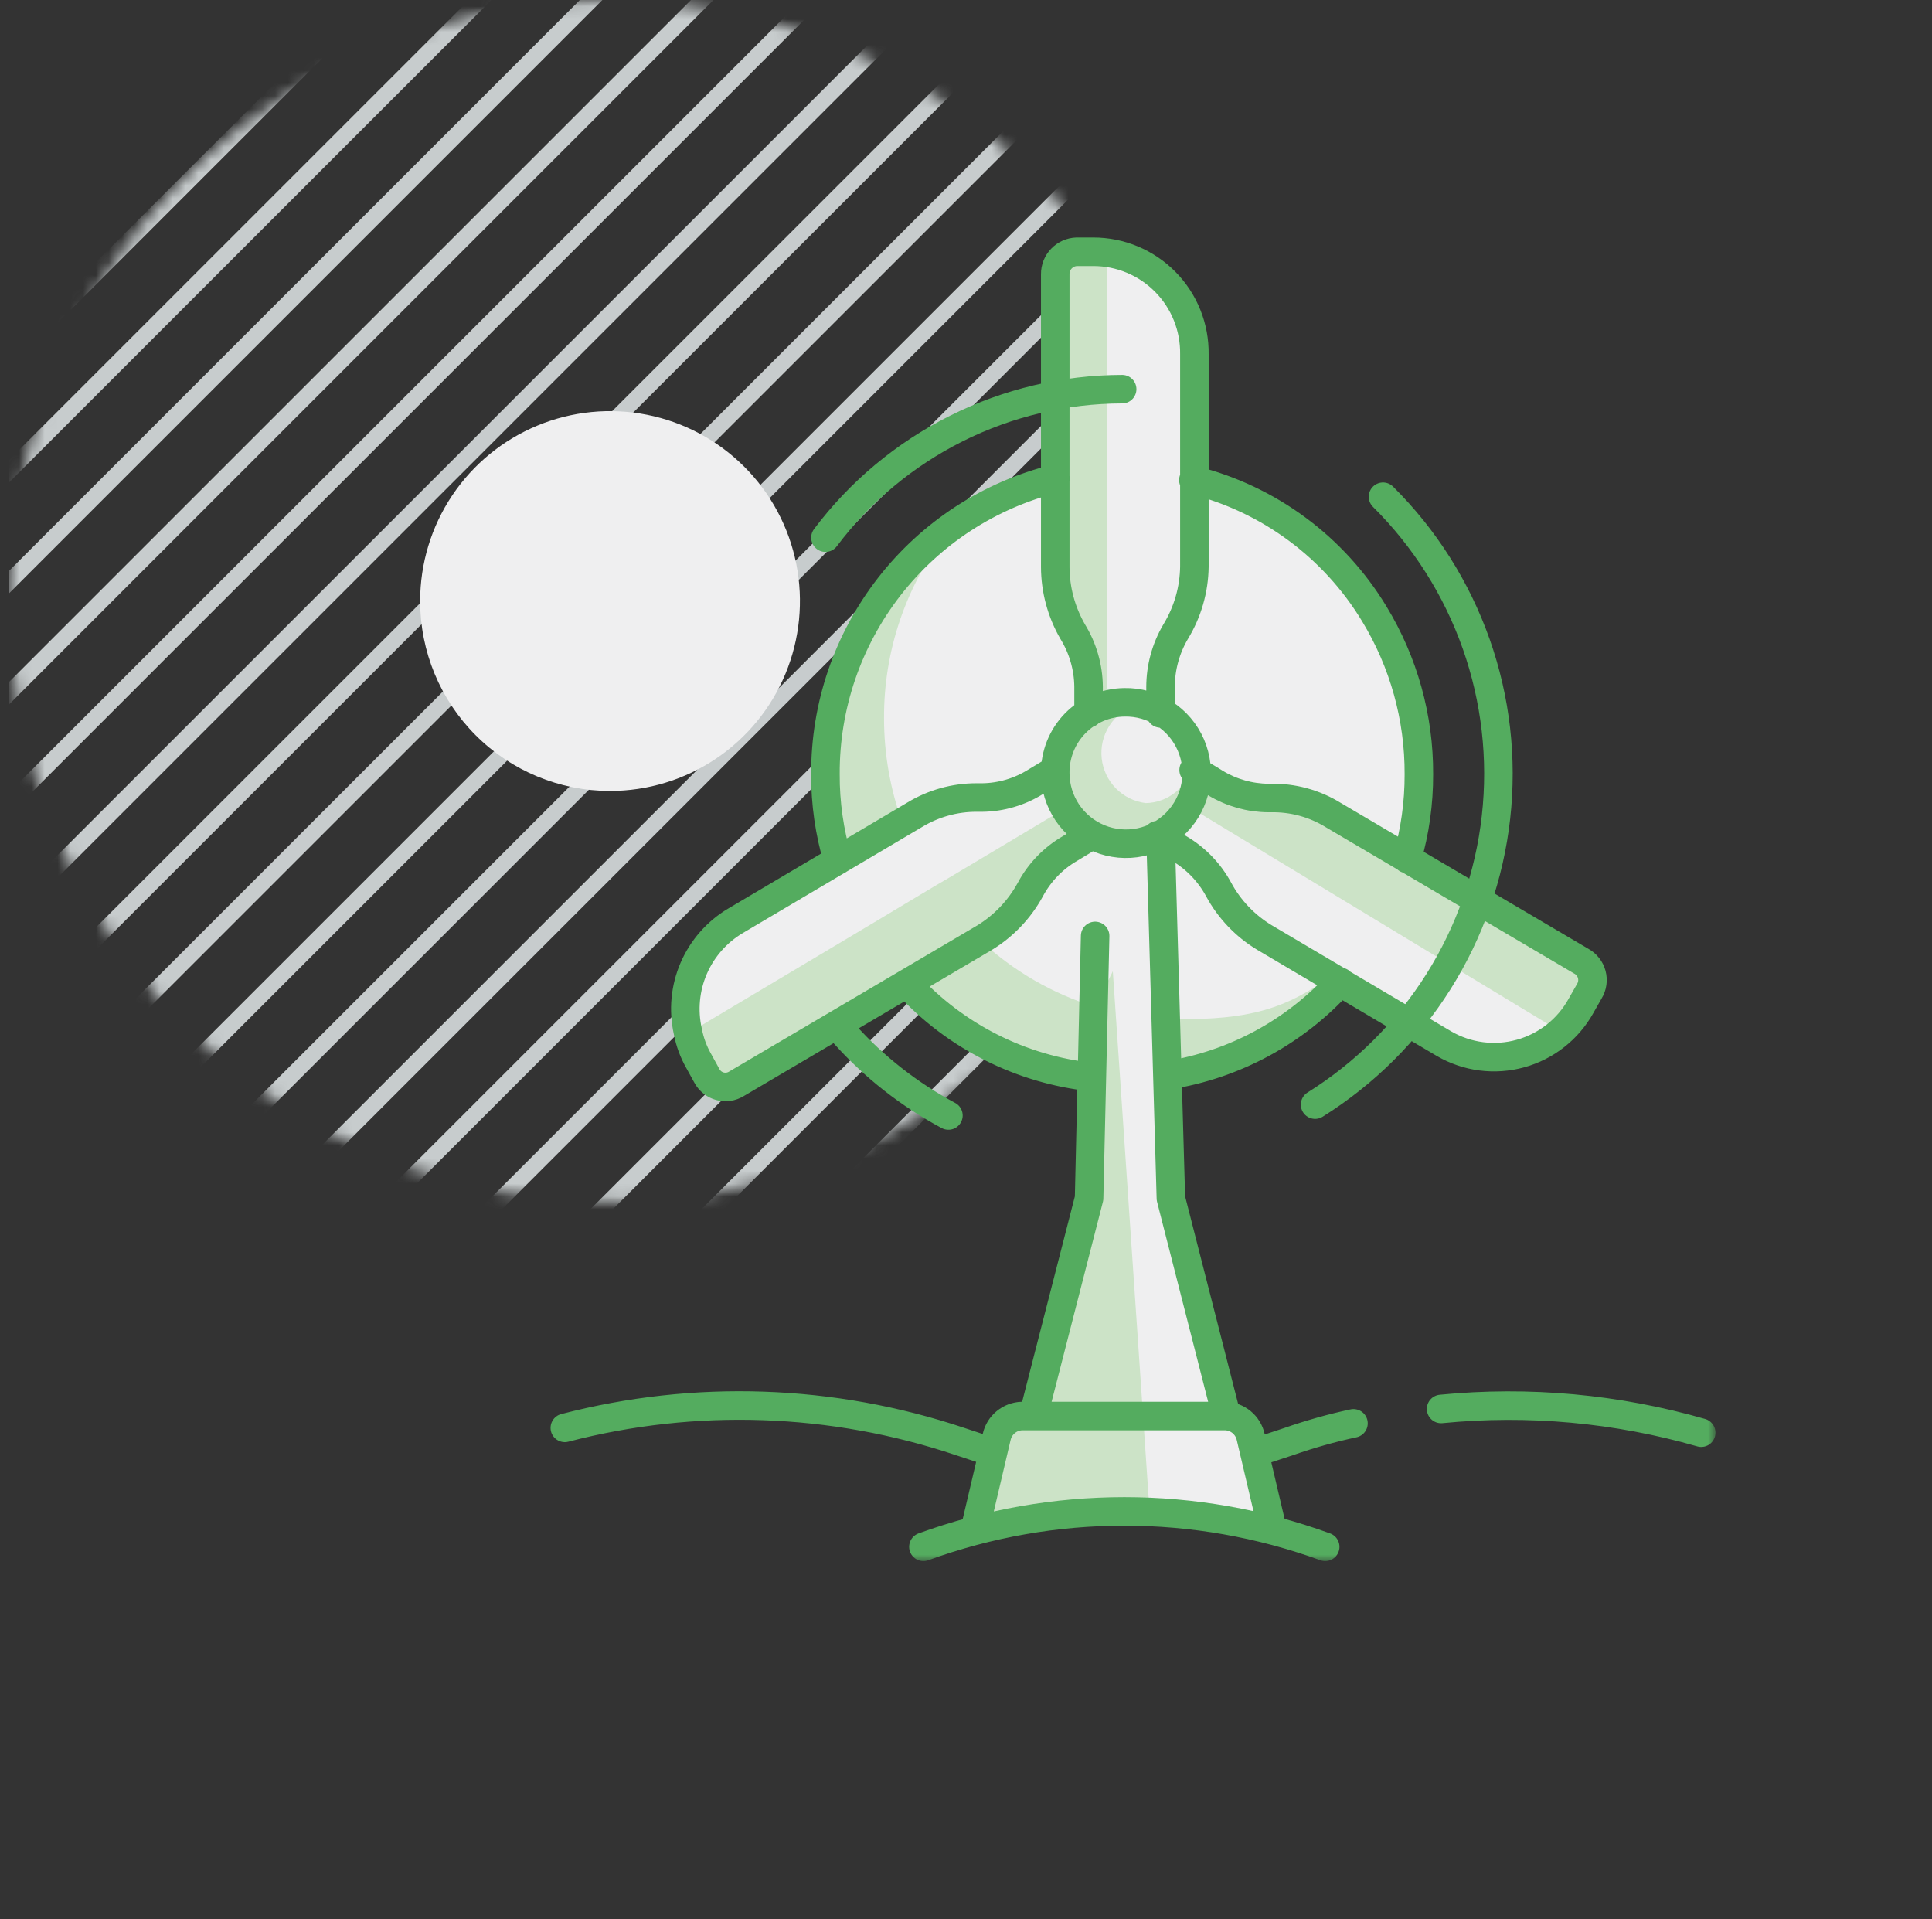 <svg width="151" height="150" viewBox="0 0 151 150" fill="none" xmlns="http://www.w3.org/2000/svg">
<rect x="0" y="0" width="151" height="150" fill="#333333" stroke="none"/>
<g clip-path="url(#clip0_411_2668)">
<mask id="mask0_411_2668" style="mask-type:luminance" maskUnits="userSpaceOnUse" x="0" y="0" width="95" height="94">
<path d="M47.68 0.02C38.393 0.02 29.315 2.773 21.593 7.933C13.872 13.092 7.854 20.425 4.3 29.005C0.746 37.585 -0.184 47.026 1.628 56.134C3.44 65.242 7.911 73.608 14.478 80.175C21.045 86.742 29.411 91.213 38.519 93.025C47.627 94.837 57.068 93.907 65.648 90.353C74.228 86.799 81.561 80.781 86.72 73.06C91.88 65.338 94.633 56.26 94.633 46.974C94.633 34.521 89.687 22.578 80.881 13.772C72.076 4.966 60.133 0.02 47.68 0.02Z" fill="white"/>
</mask>
<g mask="url(#mask0_411_2668)">
<path d="M110.995 -108.12L-109.426 112.301" stroke="#C7CCCD" stroke-width="1.243"/>
<path d="M115.318 -103.777L-105.083 116.624" stroke="#C7CCCD" stroke-width="1.243"/>
<path d="M119.66 -99.456L-100.761 120.965" stroke="#C7CCCD" stroke-width="1.243"/>
<path d="M123.981 -95.113L-96.42 125.288" stroke="#C7CCCD" stroke-width="1.243"/>
<path d="M128.323 -90.79L-92.098 129.631" stroke="#C7CCCD" stroke-width="1.243"/>
<path d="M132.646 -86.447L-87.755 133.954" stroke="#C7CCCD" stroke-width="1.243"/>
<path d="M136.989 -82.107L-83.413 138.294" stroke="#C7CCCD" stroke-width="1.243"/>
<path d="M141.311 -77.784L-79.09 142.617" stroke="#C7CCCD" stroke-width="1.243"/>
<path d="M145.652 -73.442L-74.749 146.959" stroke="#C7CCCD" stroke-width="1.243"/>
<path d="M149.975 -69.121L-70.427 151.28" stroke="#C7CCCD" stroke-width="1.243"/>
<path d="M154.317 -64.778L-66.084 155.623" stroke="#C7CCCD" stroke-width="1.243"/>
<path d="M158.659 -60.454L-61.762 159.967" stroke="#C7CCCD" stroke-width="1.243"/>
<path d="M162.982 -56.113L-57.419 164.288" stroke="#C7CCCD" stroke-width="1.243"/>
<path d="M167.324 -51.791L-53.097 168.63" stroke="#C7CCCD" stroke-width="1.243"/>
<path d="M171.646 -47.448L-48.755 172.953" stroke="#C7CCCD" stroke-width="1.243"/>
<path d="M175.988 -43.127L-44.433 177.294" stroke="#C7CCCD" stroke-width="1.243"/>
<path d="M180.31 -38.785L-40.091 181.616" stroke="#C7CCCD" stroke-width="1.243"/>
<path d="M184.653 -34.443L-35.748 185.958" stroke="#C7CCCD" stroke-width="1.243"/>
<path d="M188.976 -30.121L-31.426 190.28" stroke="#C7CCCD" stroke-width="1.243"/>
<path d="M193.317 -25.778L-27.084 194.623" stroke="#C7CCCD" stroke-width="1.243"/>
<path d="M197.64 -21.455L-22.761 198.946" stroke="#C7CCCD" stroke-width="1.243"/>
<path d="M201.982 -17.112L-18.42 203.289" stroke="#C7CCCD" stroke-width="1.243"/>
</g>
<mask id="mask1_411_2668" style="mask-type:luminance" maskUnits="userSpaceOnUse" x="0" y="0" width="135" height="123">
<path d="M134.087 0.02H0.726V122.013H134.087V0.02Z" fill="white"/>
</mask>
<g mask="url(#mask1_411_2668)">
<path d="M47.679 61.815C50.614 61.815 53.484 60.945 55.925 59.314C58.365 57.683 60.268 55.365 61.391 52.653C62.515 49.941 62.809 46.957 62.236 44.077C61.663 41.198 60.25 38.554 58.174 36.478C56.098 34.402 53.454 32.989 50.575 32.416C47.695 31.843 44.711 32.137 41.999 33.261C39.287 34.384 36.969 36.286 35.338 38.727C33.707 41.168 32.837 44.038 32.837 46.973C32.837 50.909 34.401 54.685 37.184 57.468C39.967 60.251 43.743 61.815 47.679 61.815Z" fill="#EFEFF0"/>
<path d="M123.212 75.02L109.732 67.125C110.63 63.964 110.865 60.651 110.424 57.394C109.982 54.137 108.873 51.006 107.166 48.198C107.285 48 107.166 47.823 106.811 47.665C103.7 42.764 98.836 39.234 93.212 37.796V28.125C93.213 26.059 92.403 24.074 90.956 22.598C89.509 21.122 87.542 20.272 85.475 20.23H84.212C83.764 20.246 83.339 20.436 83.029 20.761C82.719 21.085 82.549 21.518 82.554 21.967V37.757C76.872 39.133 71.93 42.628 68.739 47.526L68.442 48C66.083 51.784 64.832 56.153 64.831 60.612C64.818 62.878 65.144 65.133 65.798 67.303L57.903 72C56.096 73.052 54.781 74.777 54.244 76.797C53.708 78.817 53.995 80.967 55.041 82.776L55.693 83.961C55.799 84.153 55.943 84.321 56.116 84.456C56.289 84.59 56.488 84.688 56.7 84.744C56.913 84.799 57.134 84.811 57.351 84.778C57.568 84.745 57.776 84.668 57.962 84.553L71.166 76.776C73.076 78.846 75.351 80.546 77.877 81.79C80.234 82.956 82.781 83.691 85.397 83.961L85.12 93.415L80.817 110.152L80.028 110.25C79.561 110.243 79.106 110.401 78.744 110.697C78.383 110.994 78.138 111.409 78.054 111.869L76.337 119.092H99.41L97.712 111.869C97.169 110.911 96.396 110.103 95.462 109.52L91.515 93.415L91.239 83.842C93.54 83.461 95.77 82.729 97.85 81.671L98.028 81.533C100.482 80.3 102.69 78.628 104.541 76.599L112.693 81.415C113.575 81.931 114.553 82.266 115.567 82.399C116.582 82.531 117.612 82.459 118.599 82.187C119.585 81.915 120.506 81.448 121.309 80.813C122.111 80.179 122.779 79.39 123.271 78.494L123.903 77.349C124.011 77.15 124.078 76.933 124.102 76.709C124.125 76.484 124.104 76.258 124.04 76.041C123.976 75.825 123.87 75.624 123.728 75.448C123.586 75.273 123.411 75.127 123.212 75.02Z" fill="#EFEFF0"/>
<path d="M73.989 41.843C70.272 44.77 67.514 48.739 66.065 53.243C64.617 57.747 64.544 62.58 65.857 67.126L70.535 64.323C69.578 61.691 69.09 58.912 69.094 56.112C69.072 50.929 70.765 45.884 73.91 41.764" fill="#CCE3C7"/>
<path d="M54.864 82.56C54.888 82.636 54.921 82.708 54.962 82.777L55.456 83.665L54.962 82.757C54.918 82.698 54.884 82.631 54.864 82.56ZM55.633 83.961C55.747 84.163 55.903 84.337 56.09 84.474C56.278 84.61 56.492 84.704 56.719 84.75C56.495 84.698 56.283 84.6 56.097 84.465C55.91 84.329 55.753 84.158 55.633 83.961ZM83.008 101.586L80.305 109.915L78.055 110.704L76.298 119.092L78.015 111.869C78.099 111.409 78.344 110.994 78.705 110.698C79.067 110.401 79.521 110.243 79.989 110.25L80.778 110.152L83.008 101.586Z" fill="#CCE3C7"/>
<path d="M87.883 55.026C87.173 55.034 86.472 55.182 85.818 55.461C85.165 55.739 84.573 56.145 84.077 56.652C83.58 57.16 83.188 57.76 82.924 58.419C82.659 59.078 82.527 59.783 82.535 60.493C82.54 61.434 82.785 62.358 83.245 63.178L74.127 68.625L73.041 69.257L68.067 72.237L65.522 73.757L54.133 80.546C54.274 81.238 54.52 81.903 54.864 82.52C54.884 82.591 54.918 82.658 54.962 82.717L55.456 83.625L55.614 83.901C55.733 84.098 55.891 84.27 56.077 84.405C56.264 84.541 56.475 84.638 56.699 84.691H57.015C57.314 84.692 57.608 84.61 57.864 84.454L64.89 80.329L71.067 76.678L71.265 76.559C74.964 80.593 79.997 83.152 85.436 83.763L85.022 95.25L83.048 101.507L80.817 110.151L80.028 110.25C79.561 110.242 79.106 110.401 78.745 110.697C78.383 110.994 78.138 111.409 78.054 111.868L76.337 119.092H76.456L89.817 117.671L86.975 75.908L85.594 78.691C82.254 77.659 79.19 75.884 76.633 73.5L77.067 73.243C78.551 72.339 79.77 71.059 80.6 69.533C81.293 68.214 82.338 67.114 83.62 66.355L84.647 65.724L83.462 63.612C84.117 64.547 85.054 65.249 86.136 65.613C87.219 65.978 88.389 65.987 89.477 65.638C90.564 65.29 91.511 64.602 92.18 63.676C92.849 62.751 93.204 61.635 93.192 60.493V59.743C93.018 60.587 92.561 61.346 91.897 61.894C91.233 62.443 90.403 62.75 89.541 62.763C88.659 62.653 87.84 62.249 87.216 61.615C86.593 60.981 86.201 60.156 86.105 59.272C86.009 58.388 86.215 57.498 86.688 56.745C87.161 55.992 87.874 55.422 88.712 55.125L87.883 55.026Z" fill="#CCE3C7"/>
<path d="M100.929 79.755C99.985 80.439 98.989 81.046 97.948 81.571L97.771 81.709C96.05 82.588 94.227 83.251 92.343 83.683C95.522 83.189 98.501 81.823 100.949 79.735" fill="#CCE3C7"/>
<path d="M104.481 75.907C100.534 79.025 97.337 79.657 92.106 79.657H91.12V83.801L92.324 83.644C94.207 83.212 96.03 82.549 97.751 81.67L97.929 81.532C98.969 81.007 99.966 80.4 100.909 79.716C102.254 78.592 103.449 77.298 104.462 75.867" fill="#CCE3C7"/>
<path d="M82.752 21.119C82.611 21.366 82.537 21.645 82.535 21.928C82.527 21.646 82.595 21.366 82.732 21.119" fill="#CCE3C7"/>
<path d="M85.594 20.209H84.212C83.909 20.212 83.612 20.299 83.355 20.459C83.098 20.619 82.889 20.846 82.752 21.117C82.624 21.367 82.557 21.645 82.554 21.926V37.716V44.525C82.552 46.288 83.023 48.018 83.916 49.538C84.697 50.83 85.114 52.311 85.12 53.821V55.005H86.502V20.268C86.173 20.248 85.844 20.248 85.515 20.268" fill="#CCE3C7"/>
<path d="M123.508 75.274C123.747 75.5 123.918 75.787 124.002 76.105C124.085 76.422 124.078 76.757 123.981 77.07C124.088 76.758 124.1 76.421 124.016 76.101C123.932 75.781 123.755 75.494 123.508 75.274Z" fill="#CCE3C7"/>
<path d="M94.475 61.065L92.679 62.9L121.672 80.446C122.278 79.876 122.785 79.209 123.172 78.472L123.823 77.328C123.884 77.233 123.937 77.134 123.981 77.032C124.085 76.715 124.095 76.376 124.011 76.054C123.927 75.732 123.752 75.441 123.508 75.216C123.416 75.134 123.317 75.062 123.212 74.999L104.067 63.709C102.655 62.879 101.047 62.443 99.409 62.446H99.014C97.577 62.456 96.165 62.074 94.929 61.341L94.475 61.065Z" fill="#CCE3C7"/>
<path d="M72.172 120.887C82.314 117.196 93.432 117.196 103.574 120.887M76.179 119.604L77.896 112.302C77.996 111.848 78.245 111.441 78.602 111.145C78.96 110.848 79.406 110.679 79.87 110.664H95.778C96.242 110.679 96.688 110.848 97.045 111.145C97.402 111.441 97.651 111.848 97.751 112.302L99.468 119.604M132.962 111.966C126.363 110.069 119.466 109.44 112.633 110.111M98.166 113.506L100.732 112.657C102.384 112.078 104.072 111.603 105.784 111.236M44.146 111.591C54.327 108.94 65.06 109.31 75.034 112.657L77.6 113.506M108.093 38.821C111.357 42.059 113.847 45.993 115.377 50.328C116.906 54.664 117.435 59.289 116.924 63.858C116.414 68.427 114.877 72.822 112.428 76.713C109.979 80.604 106.682 83.891 102.784 86.328M74.126 87.177C71.073 85.546 68.328 83.396 66.014 80.821M64.514 42.019C67.219 38.423 70.721 35.503 74.745 33.489C78.769 31.476 83.205 30.423 87.705 30.413M90.468 65.269L92.166 66.315C93.464 67.08 94.529 68.186 95.245 69.512C96.08 71.058 97.314 72.353 98.817 73.262L112.87 81.571C113.764 82.089 114.753 82.424 115.778 82.555C116.803 82.686 117.844 82.612 118.839 82.336C119.836 82.06 120.767 81.589 121.578 80.949C122.39 80.31 123.066 79.515 123.567 78.611L124.218 77.466C124.337 77.272 124.415 77.056 124.447 76.831C124.479 76.605 124.466 76.376 124.407 76.156C124.347 75.937 124.244 75.731 124.103 75.553C123.963 75.374 123.787 75.226 123.587 75.118L104.225 63.71C102.746 62.791 101.031 62.325 99.291 62.367H99.133C97.678 62.355 96.254 61.953 95.008 61.203L94.534 60.907L93.291 60.177M82.475 60.177L80.738 61.223C79.447 61.98 77.971 62.363 76.475 62.328H76.317C74.619 62.327 72.954 62.791 71.501 63.67L57.488 71.96C56.034 72.823 54.889 74.124 54.219 75.676C53.549 77.229 53.388 78.954 53.758 80.604C53.911 81.416 54.197 82.196 54.606 82.913L55.258 84.098C55.364 84.292 55.509 84.463 55.683 84.6C55.857 84.736 56.058 84.836 56.272 84.894C56.486 84.951 56.709 84.964 56.928 84.932C57.148 84.901 57.358 84.825 57.547 84.71L76.949 73.282C78.447 72.366 79.678 71.073 80.521 69.532C81.233 68.191 82.307 67.077 83.62 66.315L84.666 65.683L85.317 65.269M85.08 55.736V53.663C85.064 52.143 84.634 50.656 83.837 49.361C82.95 47.824 82.48 46.083 82.475 44.308V21.433C82.469 20.979 82.642 20.541 82.956 20.213C83.269 19.885 83.699 19.692 84.153 19.677H85.455C86.502 19.677 87.538 19.885 88.504 20.289C89.47 20.693 90.345 21.285 91.08 22.031C91.815 22.776 92.394 23.661 92.783 24.632C93.173 25.604 93.365 26.643 93.35 27.69V44.288C93.326 46.08 92.821 47.831 91.889 49.361C91.116 50.67 90.707 52.163 90.705 53.683V55.756M90.705 65.427L91.514 93.65L95.856 110.644M80.758 110.644L85.12 93.65L85.593 73.144M93.271 37.519C99.174 38.999 104.253 42.752 107.403 47.96C109.707 51.74 110.917 56.085 110.896 60.512C110.904 62.749 110.592 64.976 109.968 67.124M70.889 76.874C74.654 80.988 79.792 83.585 85.337 84.177M91.258 84.038C96.462 83.224 101.228 80.646 104.758 76.736M65.481 67.243C64.828 65.052 64.502 62.778 64.514 60.492C64.491 55.185 66.251 50.025 69.511 45.837C72.771 41.65 77.344 38.678 82.495 37.4M87.883 54.887C88.981 54.864 90.06 55.168 90.985 55.761C91.909 56.353 92.636 57.208 93.072 58.215C93.509 59.223 93.635 60.338 93.435 61.417C93.236 62.497 92.719 63.493 91.951 64.277C91.183 65.062 90.199 65.6 89.124 65.823C88.049 66.046 86.931 65.944 85.915 65.529C84.898 65.115 84.028 64.407 83.415 63.496C82.803 62.585 82.475 61.511 82.475 60.413C82.467 59.696 82.601 58.983 82.868 58.317C83.136 57.651 83.532 57.044 84.034 56.53C84.537 56.017 85.135 55.608 85.795 55.326C86.456 55.044 87.165 54.895 87.883 54.887Z" stroke="#54AC5F" stroke-width="2.23" stroke-linecap="round" stroke-linejoin="round"/>
</g>
</g>
<defs>
<clipPath id="clip0_411_2668">
<rect width="150" height="150" fill="white" transform="translate(0.667)"/>
</clipPath>
</defs>
</svg>
